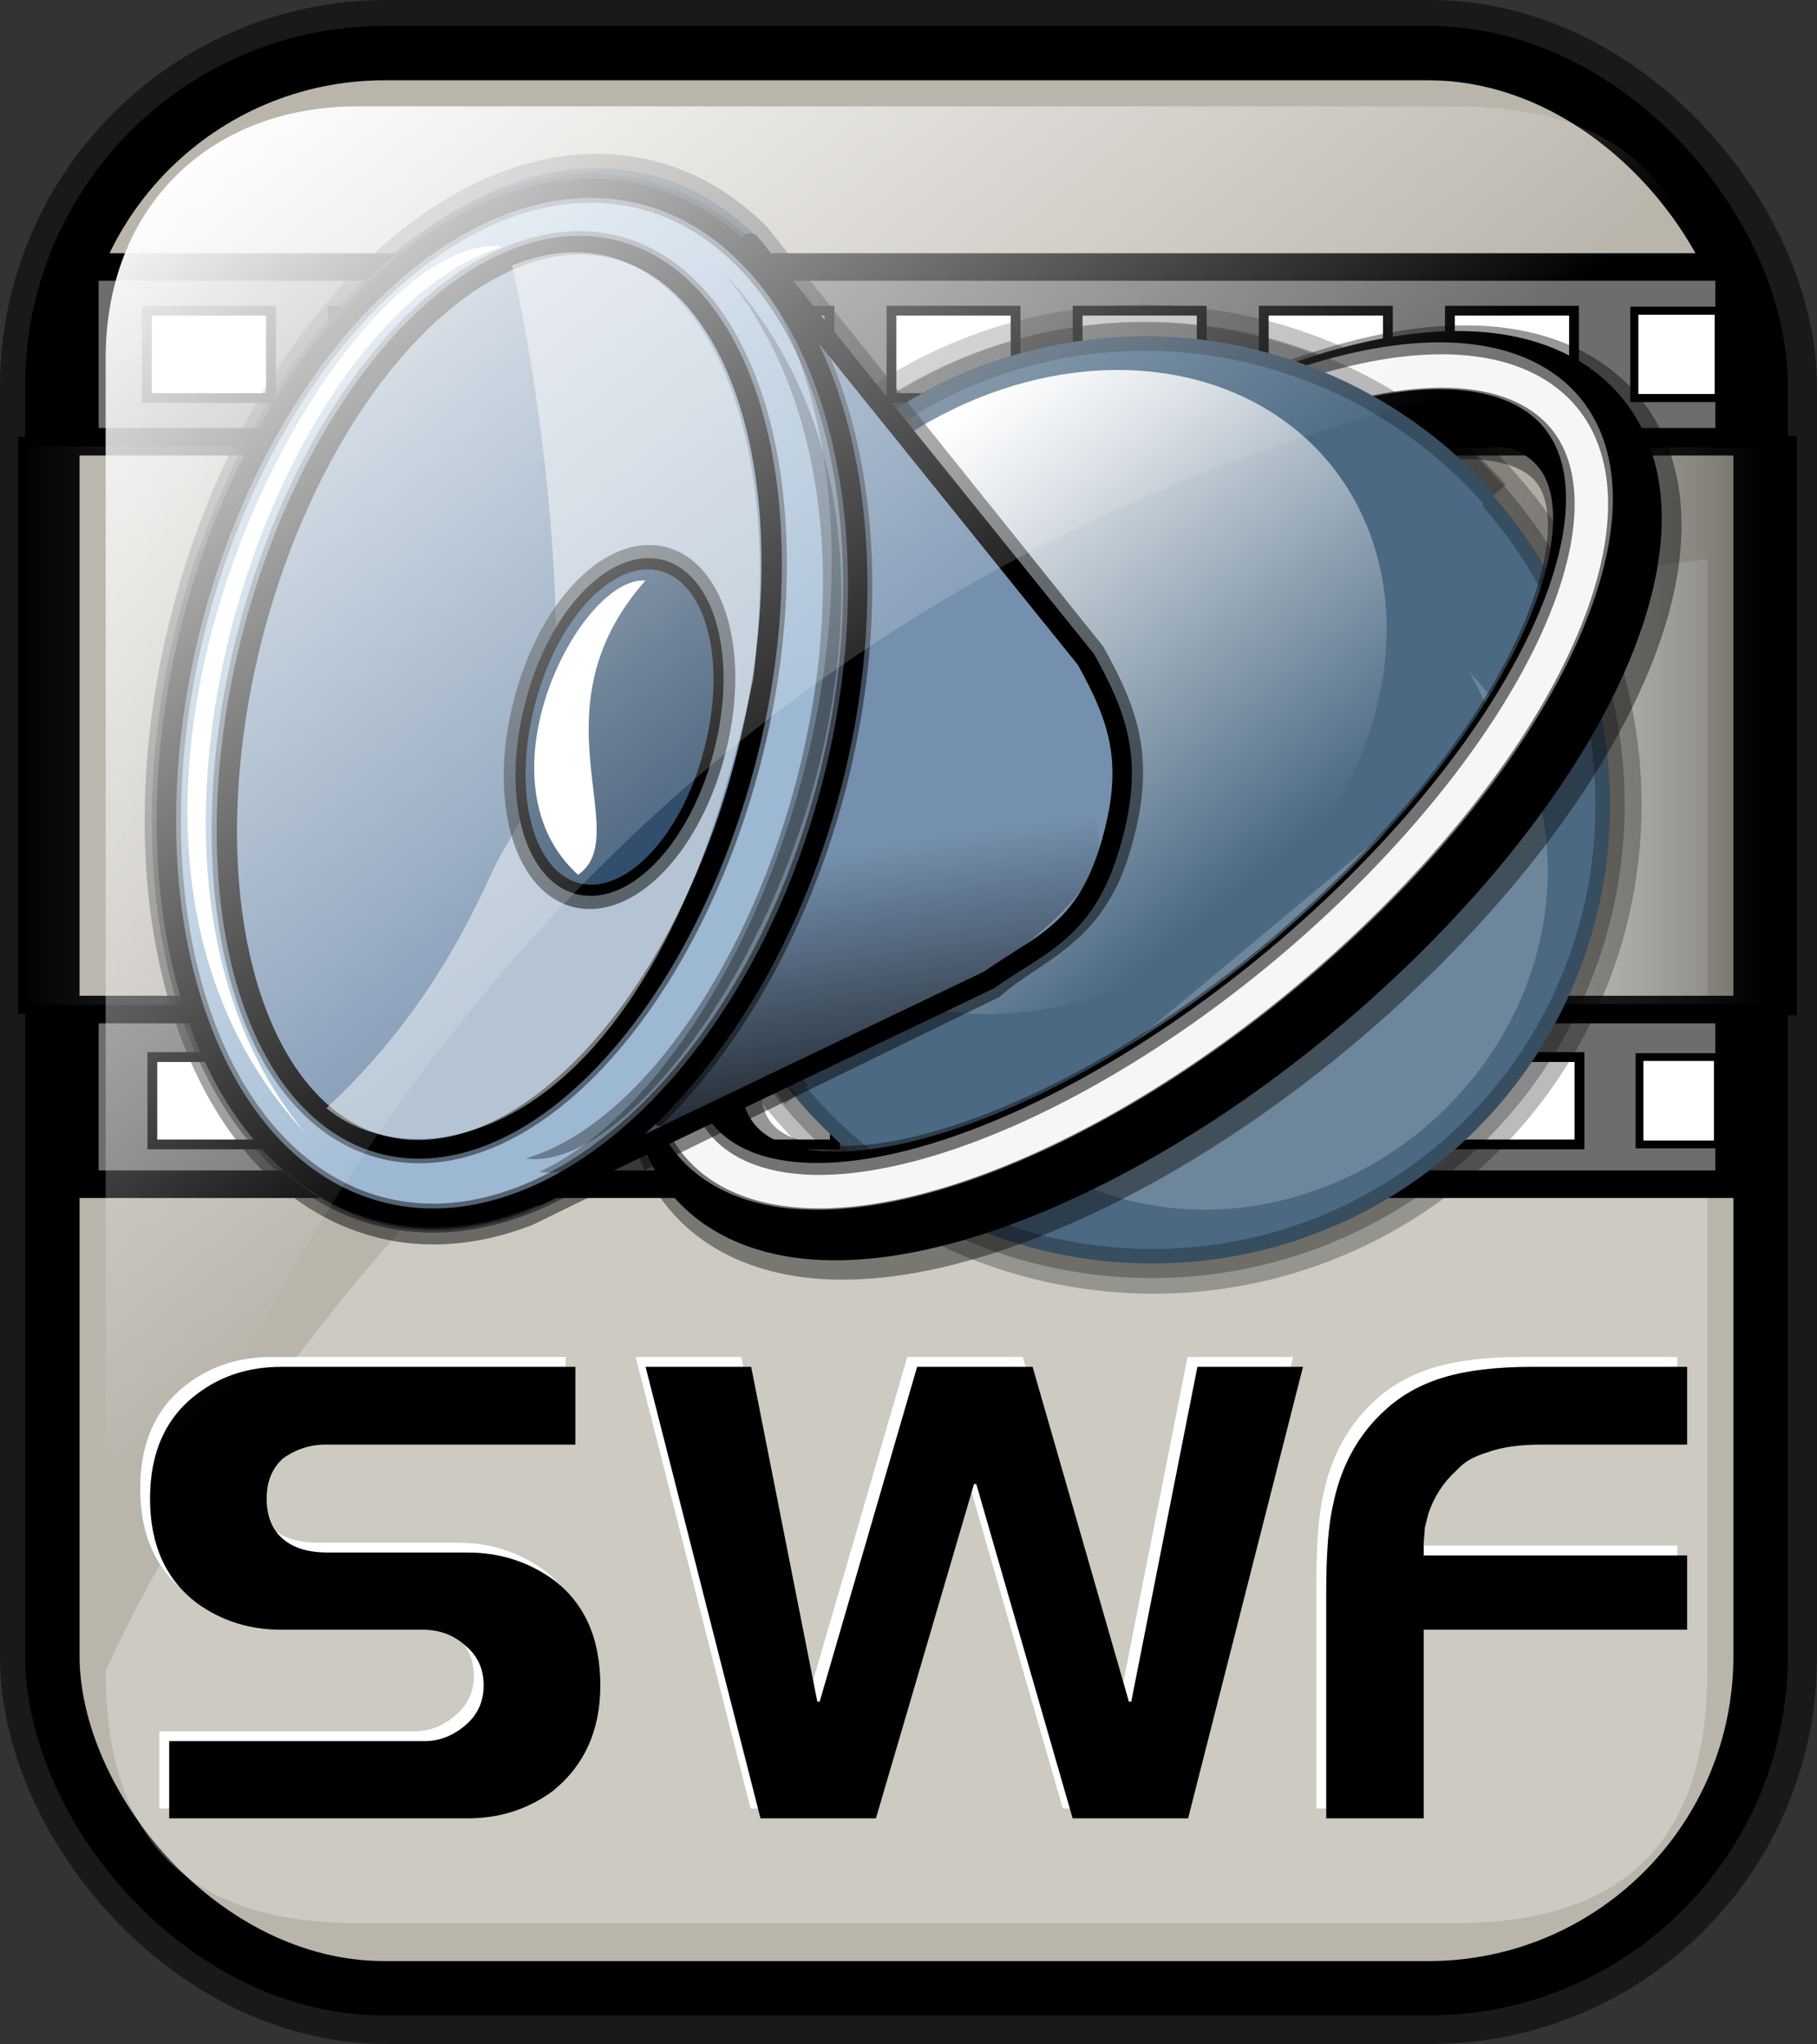 <?xml version="1.0" encoding="UTF-8" standalone="no"?>
<!-- Created with Inkscape (http://www.inkscape.org/) -->
<svg
   xmlns:dc="http://purl.org/dc/elements/1.1/"
   xmlns:cc="http://web.resource.org/cc/"
   xmlns:rdf="http://www.w3.org/1999/02/22-rdf-syntax-ns#"
   xmlns:svg="http://www.w3.org/2000/svg"
   xmlns="http://www.w3.org/2000/svg"
   xmlns:xlink="http://www.w3.org/1999/xlink"
   xmlns:sodipodi="http://sodipodi.sourceforge.net/DTD/sodipodi-0.dtd"
   xmlns:inkscape="http://www.inkscape.org/namespaces/inkscape"
   id="svg1"
   sodipodi:version="0.32"
   inkscape:version="0.45.1"
   width="125.256"
   height="140.887"
   sodipodi:docbase="/home/sept/svg"
   sodipodi:docname="swf.svg"
   inkscape:output_extension="org.inkscape.output.svg.inkscape"
   version="1.0">
  <rect width="100%" height="100%" fill="#333333" stroke="none"/>
  <defs
     id="defs3">
    <linearGradient
       id="linearGradient3587">
      <stop
         id="stop3589"
         offset="0"
         style="stop-color:#efe0cd;stop-opacity:0.561;" />
      <stop
         id="stop3591"
         offset="1"
         style="stop-color:#cececd;stop-opacity:0.22;" />
    </linearGradient>
    <linearGradient
       id="linearGradient2832">
      <stop
         style="stop-color:#ffffff;stop-opacity:1;"
         offset="0"
         id="stop2834" />
      <stop
         style="stop-color:#ffffff;stop-opacity:0;"
         offset="1"
         id="stop2836" />
    </linearGradient>
    <linearGradient
       id="linearGradient839">
      <stop
         style="stop-color:#46a046;stop-opacity:1;"
         offset="0"
         id="stop840" />
      <stop
         style="stop-color:#df421e;stop-opacity:1;"
         offset="0.394"
         id="stop841" />
      <stop
         style="stop-color:#ada7c8;stop-opacity:1;"
         offset="0.72"
         id="stop842" />
      <stop
         style="stop-color:#eed680;stop-opacity:1;"
         offset="1"
         id="stop843" />
    </linearGradient>
    <linearGradient
       xlink:href="#linearGradient1353"
       id="linearGradient836"
       x1="112.719"
       y1="40.62"
       x2="168.288"
       y2="94.272"
       gradientUnits="userSpaceOnUse"
       spreadMethod="reflect" />
    <linearGradient
       inkscape:collect="always"
       xlink:href="#linearGradient2832"
       id="linearGradient2830"
       gradientTransform="matrix(0.94,0,0,0.897,-12.082,-3.352)"
       x1="23.984"
       y1="16.369"
       x2="72.999"
       y2="73.399"
       gradientUnits="userSpaceOnUse" />
    <linearGradient
       y2="93.732"
       x2="107.316"
       y1="124.28"
       x1="111.326"
       gradientTransform="matrix(0.777,0,0,0.895,-162.469,12.769)"
       gradientUnits="userSpaceOnUse"
       id="linearGradient1407"
       xlink:href="#linearGradient1700"
       inkscape:collect="always" />
    <linearGradient
       y2="93.732"
       x2="107.316"
       y1="124.28"
       x1="111.326"
       gradientTransform="matrix(0.777,0,0,0.895,-2.922,10.431)"
       gradientUnits="userSpaceOnUse"
       id="linearGradient1390"
       xlink:href="#linearGradient1700"
       inkscape:collect="always" />
    <linearGradient
       id="linearGradient1350">
      <stop
         style="stop-color:#46a046;stop-opacity:1;"
         offset="0"
         id="stop1352" />
      <stop
         style="stop-color:#df421e;stop-opacity:1;"
         offset="0.394"
         id="stop1354" />
      <stop
         style="stop-color:#ada7c8;stop-opacity:1;"
         offset="0.72"
         id="stop1356" />
      <stop
         style="stop-color:#eed680;stop-opacity:1;"
         offset="1"
         id="stop1358" />
    </linearGradient>
    <linearGradient
       xlink:href="#linearGradient839"
       id="linearGradient1360"
       x1="1.3267924e-17"
       y1="0.5"
       x2="1"
       y2="0.5" />
    <linearGradient
       inkscape:collect="always"
       xlink:href="#linearGradient1700"
       id="linearGradient1362"
       gradientTransform="matrix(0.87,0,0,1.002,4.612,4.887)"
       x1="123.504"
       y1="121.732"
       x2="128.67"
       y2="87.98"
       gradientUnits="userSpaceOnUse" />
    <linearGradient
       xlink:href="#linearGradient839"
       id="linearGradient1363"
       x1="1.3267924e-17"
       y1="0.5"
       x2="1"
       y2="0.5" />
    <linearGradient
       id="linearGradient1353">
      <stop
         style="stop-color:#ffffff;stop-opacity:1;"
         offset="0"
         id="stop1355" />
      <stop
         style="stop-color:#656565;stop-opacity:1;"
         offset="1"
         id="stop1361" />
    </linearGradient>
    <linearGradient
       id="linearGradient1700">
      <stop
         style="stop-color:#000000;stop-opacity:0.699;"
         offset="0"
         id="stop1701" />
      <stop
         style="stop-color:#000000;stop-opacity:0;"
         offset="1"
         id="stop1702" />
    </linearGradient>
    <linearGradient
       y2="0.5"
       x2="1"
       y1="0.5"
       x1="1.3267924e-17"
       id="linearGradient1427"
       xlink:href="#linearGradient839" />
    <linearGradient
       id="linearGradient1417">
      <stop
         id="stop1419"
         offset="0"
         style="stop-color:#46a046;stop-opacity:1;" />
      <stop
         id="stop1421"
         offset="0.394"
         style="stop-color:#df421e;stop-opacity:1;" />
      <stop
         id="stop1423"
         offset="0.72"
         style="stop-color:#ada7c8;stop-opacity:1;" />
      <stop
         id="stop1425"
         offset="1"
         style="stop-color:#eed680;stop-opacity:1;" />
    </linearGradient>
    <linearGradient
       xlink:href="#linearGradient839"
       id="linearGradient1381"
       x1="1.3267924e-17"
       y1="0.5"
       x2="1"
       y2="0.5" />
    <linearGradient
       id="linearGradient1371">
      <stop
         style="stop-color:#46a046;stop-opacity:1;"
         offset="0"
         id="stop1373" />
      <stop
         style="stop-color:#df421e;stop-opacity:1;"
         offset="0.394"
         id="stop1375" />
      <stop
         style="stop-color:#ada7c8;stop-opacity:1;"
         offset="0.72"
         id="stop1377" />
      <stop
         style="stop-color:#eed680;stop-opacity:1;"
         offset="1"
         id="stop1379" />
    </linearGradient>
    <linearGradient
       y2="0.5"
       x2="1"
       y1="0.5"
       x1="1.3267924e-17"
       id="linearGradient1374"
       xlink:href="#linearGradient839" />
    <linearGradient
       id="linearGradient1364">
      <stop
         id="stop1366"
         offset="0"
         style="stop-color:#46a046;stop-opacity:1;" />
      <stop
         id="stop1368"
         offset="0.394"
         style="stop-color:#df421e;stop-opacity:1;" />
      <stop
         id="stop1370"
         offset="0.72"
         style="stop-color:#ada7c8;stop-opacity:1;" />
      <stop
         id="stop1372"
         offset="1"
         style="stop-color:#eed680;stop-opacity:1;" />
    </linearGradient>
    <linearGradient
       xlink:href="#linearGradient915"
       id="linearGradient920"
       x1="75.824"
       y1="81.312"
       x2="38.901"
       y2="35.698"
       gradientUnits="userSpaceOnUse" />
    <linearGradient
       xlink:href="#linearGradient850"
       id="linearGradient853"
       x1="52.861"
       y1="52.964"
       x2="17.128"
       y2="52.964"
       gradientTransform="scale(0.845,1.183)"
       gradientUnits="userSpaceOnUse" />
    <linearGradient
       xlink:href="#linearGradient850"
       id="linearGradient855"
       x1="86.576"
       y1="76.533"
       x2="40.26"
       y2="76.386"
       gradientTransform="scale(1.212,0.825)"
       gradientUnits="userSpaceOnUse" />
    <linearGradient
       xlink:href="#linearGradient915"
       id="linearGradient1437"
       x1="0.475"
       y1="0.507"
       x2="0.243"
       y2="0.219"
       spreadMethod="reflect" />
    <linearGradient
       id="linearGradient833">
      <stop
         style="stop-color:#00ff00;stop-opacity:1;"
         offset="0"
         id="stop834" />
      <stop
         style="stop-color:#ff0000;stop-opacity:1;"
         offset="0.308"
         id="stop837" />
      <stop
         style="stop-color:#7f8cff;stop-opacity:1;"
         offset="0.75"
         id="stop838" />
      <stop
         style="stop-color:#ffff00;stop-opacity:1;"
         offset="1"
         id="stop835" />
    </linearGradient>
    <linearGradient
       id="linearGradient1422">
      <stop
         style="stop-color:#46a046;stop-opacity:1;"
         offset="0"
         id="stop1424" />
      <stop
         style="stop-color:#df421e;stop-opacity:1;"
         offset="0.394"
         id="stop1426" />
      <stop
         style="stop-color:#ada7c8;stop-opacity:1;"
         offset="0.72"
         id="stop1428" />
      <stop
         style="stop-color:#eed680;stop-opacity:1;"
         offset="1"
         id="stop1430" />
    </linearGradient>
    <linearGradient
       xlink:href="#linearGradient850"
       id="linearGradient859"
       x1="160.627"
       y1="56.151"
       x2="123.984"
       y2="56.151"
       gradientTransform="scale(0.905,1.105)"
       gradientUnits="userSpaceOnUse" />
    <linearGradient
       id="linearGradient850">
      <stop
         style="stop-color:#000000;stop-opacity:0.398;"
         offset="0"
         id="stop851" />
      <stop
         style="stop-color:#ffffff;stop-opacity:0;"
         offset="1"
         id="stop852" />
    </linearGradient>
    <linearGradient
       id="linearGradient915">
      <stop
         style="stop-color:#f8f7f7;stop-opacity:1;"
         offset="0"
         id="stop916" />
      <stop
         style="stop-color:#cfcfce;stop-opacity:1;"
         offset="0.175"
         id="stop921" />
      <stop
         style="stop-color:#a6a7a6;stop-opacity:1;"
         offset="1"
         id="stop919" />
    </linearGradient>
    <linearGradient
       inkscape:collect="always"
       xlink:href="#linearGradient850"
       id="linearGradient1428"
       gradientUnits="userSpaceOnUse"
       gradientTransform="matrix(0.831,0,0,1.015,-11.788,-6.961)"
       x1="160.627"
       y1="56.151"
       x2="123.984"
       y2="56.151" />
    <linearGradient
       inkscape:collect="always"
       xlink:href="#linearGradient850"
       id="linearGradient1431"
       gradientUnits="userSpaceOnUse"
       gradientTransform="matrix(1.113,0,0,0.758,-11.788,-6.961)"
       x1="86.576"
       y1="76.533"
       x2="40.26"
       y2="76.386" />
    <linearGradient
       inkscape:collect="always"
       xlink:href="#linearGradient850"
       id="linearGradient1434"
       gradientUnits="userSpaceOnUse"
       gradientTransform="matrix(0.777,0,0,1.087,-11.788,-6.961)"
       x1="52.861"
       y1="52.964"
       x2="17.128"
       y2="52.964" />
    <linearGradient
       inkscape:collect="always"
       xlink:href="#linearGradient5935"
       id="linearGradient5929"
       gradientUnits="userSpaceOnUse"
       gradientTransform="scale(1.455,0.687)"
       x1="52.082"
       y1="34.333"
       x2="52.082"
       y2="105.118" />
    <linearGradient
       gradientUnits="userSpaceOnUse"
       gradientTransform="scale(0.988,1.012)"
       xlink:href="#linearGradient2873"
       id="linearGradient829"
       x1="68.464"
       y1="134.864"
       x2="24.628"
       y2="23.809"
       spreadMethod="reflect" />
    <linearGradient
       id="linearGradient826">
      <stop
         style="stop-color:#000;stop-opacity:1;"
         offset="0"
         id="stop827" />
      <stop
         style="stop-color:#fff;stop-opacity:1;"
         offset="1"
         id="stop828" />
    </linearGradient>
    <linearGradient
       id="linearGradient1519">
      <stop
         style="stop-color:#004eb1;stop-opacity:1;"
         offset="0"
         id="stop1521" />
      <stop
         style="stop-color:#1e88d8;stop-opacity:1;"
         offset="0.355"
         id="stop1523" />
      <stop
         style="stop-color:#8ec3eb;stop-opacity:1;"
         offset="0.799"
         id="stop844" />
      <stop
         style="stop-color:#ffffff;stop-opacity:1;"
         offset="1"
         id="stop1526" />
    </linearGradient>
    <linearGradient
       id="linearGradient837">
      <stop
         style="stop-color:#fbb100;stop-opacity:1;"
         offset="0"
         id="stop1514" />
      <stop
         style="stop-color:#fdd800;stop-opacity:1;"
         offset="0.292"
         id="stop839" />
      <stop
         style="stop-color:#ffff00;stop-opacity:1;"
         offset="1"
         id="stop1517" />
    </linearGradient>
    <linearGradient
       id="linearGradient840">
      <stop
         style="stop-color:#004eb1;stop-opacity:1;"
         offset="0"
         id="stop1509" />
      <stop
         style="stop-color:#3cc3ff;stop-opacity:1;"
         offset="1"
         id="stop1511" />
    </linearGradient>
    <linearGradient
       id="linearGradient845">
      <stop
         style="stop-color:#4b6983;stop-opacity:1;"
         offset="0"
         id="stop846" />
      <stop
         style="stop-color:#9db8d2;stop-opacity:1;"
         offset="0.448"
         id="stop847" />
      <stop
         style="stop-color:#cedbe8;stop-opacity:1;"
         offset="0.936"
         id="stop850" />
      <stop
         style="stop-color:#ffffff;stop-opacity:1;"
         offset="1"
         id="stop849" />
    </linearGradient>
    <linearGradient
       id="linearGradient2855">
      <stop
         id="stop2857"
         offset="0"
         style="stop-color:#ffffff;stop-opacity:0;" />
      <stop
         id="stop2859"
         offset="1"
         style="stop-color:#ffffff;stop-opacity:1;" />
    </linearGradient>
    <linearGradient
       id="linearGradient2873"
       inkscape:collect="always">
      <stop
         id="stop2875"
         offset="0"
         style="stop-color:#0000b1;stop-opacity:1;" />
      <stop
         id="stop2877"
         offset="1"
         style="stop-color:#0000b1;stop-opacity:0;" />
    </linearGradient>
    <linearGradient
       id="linearGradient2879">
      <stop
         id="stop2881"
         offset="0"
         style="stop-color:#4b699b;stop-opacity:1;" />
      <stop
         id="stop2883"
         offset="1"
         style="stop-color:#4b699b;stop-opacity:0;" />
    </linearGradient>
    <linearGradient
       id="linearGradient5935"
       inkscape:collect="always">
      <stop
         id="stop5937"
         offset="0"
         style="stop-color:#ffffff;stop-opacity:1;" />
      <stop
         id="stop5939"
         offset="1"
         style="stop-color:#ffffff;stop-opacity:0;" />
    </linearGradient>
    <linearGradient
       xlink:href="#linearGradient915"
       id="linearGradient1655"
       x1="0.475"
       y1="0.507"
       x2="0.243"
       y2="0.219" />
    <linearGradient
       xlink:href="#linearGradient850"
       id="linearGradient1653"
       x1="0.985"
       y1="0.515"
       x2="0.009"
       y2="0.515" />
    <linearGradient
       xlink:href="#linearGradient850"
       id="linearGradient1651"
       x1="0.915"
       y1="0.527"
       x2="0.031"
       y2="0.524" />
    <linearGradient
       xlink:href="#linearGradient915"
       id="linearGradient1649"
       x1="0.475"
       y1="0.507"
       x2="0.243"
       y2="0.219"
       spreadMethod="reflect" />
    <linearGradient
       id="linearGradient1639">
      <stop
         style="stop-color:#00ff00;stop-opacity:1;"
         offset="0"
         id="stop1641" />
      <stop
         style="stop-color:#ff0000;stop-opacity:1;"
         offset="0.308"
         id="stop1643" />
      <stop
         style="stop-color:#7f8cff;stop-opacity:1;"
         offset="0.75"
         id="stop1645" />
      <stop
         style="stop-color:#ffff00;stop-opacity:1;"
         offset="1"
         id="stop1647" />
    </linearGradient>
    <linearGradient
       id="linearGradient1629">
      <stop
         style="stop-color:#46a046;stop-opacity:1;"
         offset="0"
         id="stop1631" />
      <stop
         style="stop-color:#df421e;stop-opacity:1;"
         offset="0.394"
         id="stop1633" />
      <stop
         style="stop-color:#ada7c8;stop-opacity:1;"
         offset="0.72"
         id="stop1635" />
      <stop
         style="stop-color:#eed680;stop-opacity:1;"
         offset="1"
         id="stop1637" />
    </linearGradient>
    <linearGradient
       xlink:href="#linearGradient850"
       id="linearGradient1627"
       x1="0.935"
       y1="0.501"
       x2="0.003"
       y2="0.501" />
    <linearGradient
       id="linearGradient1621">
      <stop
         style="stop-color:#000000;stop-opacity:0.398;"
         offset="0"
         id="stop1623" />
      <stop
         style="stop-color:#ffffff;stop-opacity:0;"
         offset="1"
         id="stop1625" />
    </linearGradient>
    <linearGradient
       id="linearGradient1613">
      <stop
         style="stop-color:#f8f7f7;stop-opacity:1;"
         offset="0"
         id="stop1615" />
      <stop
         style="stop-color:#cfcfce;stop-opacity:1;"
         offset="0.175"
         id="stop1617" />
      <stop
         style="stop-color:#a6a7a6;stop-opacity:1;"
         offset="1"
         id="stop1619" />
    </linearGradient>
    <linearGradient
       xlink:href="#linearGradient845"
       id="linearGradient1611"
       x1="0.456"
       y1="0.551"
       x2="0.225"
       y2="0.317"
       spreadMethod="reflect" />
    <linearGradient
       id="linearGradient1601">
      <stop
         style="stop-color:#4b6983;stop-opacity:1;"
         offset="0"
         id="stop1603" />
      <stop
         style="stop-color:#9db8d2;stop-opacity:1;"
         offset="0.448"
         id="stop1605" />
      <stop
         style="stop-color:#cedbe8;stop-opacity:1;"
         offset="0.936"
         id="stop1607" />
      <stop
         style="stop-color:#ffffff;stop-opacity:1;"
         offset="1"
         id="stop1609" />
    </linearGradient>
    <linearGradient
       id="linearGradient2586">
      <stop
         id="stop2588"
         offset="0"
         style="stop-color:#46a046;stop-opacity:1;" />
      <stop
         id="stop2590"
         offset="0.394"
         style="stop-color:#df421e;stop-opacity:1;" />
      <stop
         id="stop2592"
         offset="0.72"
         style="stop-color:#ada7c8;stop-opacity:1;" />
      <stop
         id="stop2594"
         offset="1"
         style="stop-color:#eed680;stop-opacity:1;" />
    </linearGradient>
    <linearGradient
       y2="0.5"
       x2="1"
       y1="0.5"
       x1="1.3267924e-17"
       id="linearGradient2584"
       xlink:href="#linearGradient839" />
    <linearGradient
       id="linearGradient2578">
      <stop
         style="stop-color:#000000;stop-opacity:0.699;"
         offset="0"
         id="stop2580" />
      <stop
         style="stop-color:#000000;stop-opacity:0;"
         offset="1"
         id="stop2582" />
    </linearGradient>
    <linearGradient
       id="linearGradient2570">
      <stop
         style="stop-color:#46a046;stop-opacity:1;"
         offset="0"
         id="stop2572" />
      <stop
         style="stop-color:#df421e;stop-opacity:1;"
         offset="0.394"
         id="stop1357" />
      <stop
         style="stop-color:#ada7c8;stop-opacity:1;"
         offset="0.72"
         id="stop1359" />
      <stop
         style="stop-color:#eed680;stop-opacity:1;"
         offset="1"
         id="stop2576" />
    </linearGradient>
    <linearGradient
       xlink:href="#linearGradient839"
       id="linearGradient2568"
       x1="1.3267924e-17"
       y1="0.5"
       x2="1"
       y2="0.5" />
    <linearGradient
       inkscape:collect="always"
       xlink:href="#linearGradient1700"
       id="linearGradient2565"
       gradientTransform="matrix(0.87,0,0,1.002,4.612,4.887)"
       x1="123.504"
       y1="121.732"
       x2="128.67"
       y2="87.98"
       gradientUnits="userSpaceOnUse" />
    <linearGradient
       xlink:href="#linearGradient839"
       id="linearGradient2563"
       x1="1.3267924e-17"
       y1="0.5"
       x2="1"
       y2="0.5" />
    <linearGradient
       id="linearGradient2553">
      <stop
         style="stop-color:#46a046;stop-opacity:1;"
         offset="0"
         id="stop2555" />
      <stop
         style="stop-color:#df421e;stop-opacity:1;"
         offset="0.394"
         id="stop2557" />
      <stop
         style="stop-color:#ada7c8;stop-opacity:1;"
         offset="0.72"
         id="stop2559" />
      <stop
         style="stop-color:#eed680;stop-opacity:1;"
         offset="1"
         id="stop2561" />
    </linearGradient>
    <linearGradient
       y2="93.732"
       x2="107.316"
       y1="124.28"
       x1="111.326"
       gradientTransform="matrix(0.777,0,0,0.895,-2.922,10.431)"
       gradientUnits="userSpaceOnUse"
       id="linearGradient2551"
       xlink:href="#linearGradient1700"
       inkscape:collect="always" />
    <linearGradient
       y2="93.732"
       x2="107.316"
       y1="124.28"
       x1="111.326"
       gradientTransform="matrix(0.777,0,0,0.895,-162.469,12.769)"
       gradientUnits="userSpaceOnUse"
       id="linearGradient2549"
       xlink:href="#linearGradient1700"
       inkscape:collect="always" />
    <linearGradient
       inkscape:collect="always"
       xlink:href="#linearGradient2832"
       id="linearGradient2547"
       gradientTransform="matrix(0.94,0,0,0.897,4.951,6.512)"
       x1="23.984"
       y1="16.369"
       x2="72.999"
       y2="73.399"
       gradientUnits="userSpaceOnUse" />
    <linearGradient
       xlink:href="#linearGradient839"
       id="linearGradient2545"
       x1="1.3267924e-17"
       y1="0.5"
       x2="1"
       y2="0.5" />
    <linearGradient
       id="linearGradient2535">
      <stop
         style="stop-color:#46a046;stop-opacity:1;"
         offset="0"
         id="stop2537" />
      <stop
         style="stop-color:#df421e;stop-opacity:1;"
         offset="0.394"
         id="stop2539" />
      <stop
         style="stop-color:#ada7c8;stop-opacity:1;"
         offset="0.72"
         id="stop2541" />
      <stop
         style="stop-color:#eed680;stop-opacity:1;"
         offset="1"
         id="stop2543" />
    </linearGradient>
    <linearGradient
       id="linearGradient2529">
      <stop
         style="stop-color:#ffffff;stop-opacity:1;"
         offset="0"
         id="stop2531" />
      <stop
         style="stop-color:#ffffff;stop-opacity:0;"
         offset="1"
         id="stop2533" />
    </linearGradient>
    <linearGradient
       id="linearGradient2523">
      <stop
         id="stop2525"
         offset="0"
         style="stop-color:#efe0cd;stop-opacity:0.561;" />
      <stop
         id="stop2527"
         offset="1"
         style="stop-color:#cececd;stop-opacity:0.22;" />
    </linearGradient>
    <linearGradient
       inkscape:collect="always"
       xlink:href="#linearGradient2832"
       id="linearGradient2644"
       gradientUnits="userSpaceOnUse"
       gradientTransform="matrix(0.94,0,0,0.897,-184.285,-22.304)"
       x1="23.984"
       y1="16.369"
       x2="72.999"
       y2="73.399" />
    <linearGradient
       inkscape:collect="always"
       xlink:href="#linearGradient1700"
       id="linearGradient2648"
       gradientUnits="userSpaceOnUse"
       gradientTransform="matrix(0.92,0,0,1.059,1.338,1.085)"
       x1="111.326"
       y1="124.28"
       x2="107.316"
       y2="93.732" />
    <linearGradient
       inkscape:collect="always"
       xlink:href="#linearGradient5935"
       id="linearGradient3418"
       gradientUnits="userSpaceOnUse"
       gradientTransform="scale(1.455,0.687)"
       x1="52.082"
       y1="34.333"
       x2="51.458"
       y2="103.716" />
  </defs>
  <sodipodi:namedview
     id="base"
     pagecolor="#ffffff"
     bordercolor="#666666"
     borderopacity="1.0"
     inkscape:pageopacity="0.0"
     inkscape:pageshadow="2"
     inkscape:zoom="2.95"
     inkscape:cx="191.1728"
     inkscape:cy="36.283794"
     inkscape:window-width="735"
     inkscape:window-height="653"
     showgrid="true"
     snaptogrid="false"
     gridspacingx="1mm"
     gridspacingy="1mm"
     inkscape:window-x="640"
     inkscape:window-y="216"
     inkscape:current-layer="svg1" />
  <rect
     style="fill:none;fill-rule:evenodd;stroke:#000000;stroke-width:7.5;stroke-linejoin:round;stroke-miterlimit:4;stroke-dasharray:none;stroke-opacity:0.5"
     id="rect834"
     width="117.756"
     height="133.387"
     x="3.75"
     y="3.75"
     ry="22.893"
     rx="22.893" />
  <rect
     style="fill:#bab5ab;fill-opacity:1;fill-rule:evenodd;stroke:#000000;stroke-width:3.75;stroke-miterlimit:4;stroke-dasharray:none"
     id="rect828"
     width="117.756"
     height="133.387"
     x="3.611"
     y="3.66"
     ry="22.893"
     rx="22.893" />
  <path
     style="fill:#ffffff;fill-opacity:0.279;fill-rule:evenodd;stroke:none;stroke-width:6.25"
     d="M 100.348,132.555 L 24.63,132.555 C 12.986,132.555 7.284,126.853 7.284,115.208 C 7.284,115.208 34.904,48.693 117.695,38.551 L 117.695,115.208 C 117.695,126.853 111.993,132.555 100.348,132.555 z "
     id="path2838"
     sodipodi:nodetypes="cccccc" />
  <rect
     style="fill:#6e6d6e;fill-rule:evenodd;stroke:#000000;stroke-width:1.899"
     id="rect858"
     width="113.349"
     height="12.042"
     x="5.849"
     y="69.584" />
  <rect
     style="fill:#6d6d6d;fill-rule:evenodd;stroke:#000000;stroke-width:1.899"
     id="rect857"
     width="113.349"
     height="12.042"
     x="5.849"
     y="18.405" />
  <rect
     style="fill:url(#linearGradient1434);fill-rule:evenodd;stroke:#000000;stroke-width:0.488pt"
     id="rect826"
     width="27.803"
     height="39.147"
     x="1.571"
     y="30.437" />
  <rect
     style="fill:url(#linearGradient1431);fill-rule:evenodd;stroke:#000000;stroke-width:0.488pt"
     id="rect827"
     width="57.744"
     height="39.147"
     x="31.513"
     y="30.437" />
  <rect
     style="fill:url(#linearGradient1428);fill-rule:evenodd;stroke:#000000;stroke-width:0.596pt"
     id="rect880"
     width="31.914"
     height="39.147"
     x="91.561"
     y="30.447" />
  <rect
     style="fill:#ffffff;fill-rule:evenodd;stroke:#000000;stroke-width:0.506pt"
     id="rect829"
     width="8.555"
     height="6.021"
     x="10.126"
     y="21.415" />
  <rect
     style="fill:#ffffff;fill-rule:evenodd;stroke:#000000;stroke-width:0.506pt"
     id="rect830"
     width="8.555"
     height="6.021"
     x="22.958"
     y="21.415" />
  <rect
     style="fill:#ffffff;fill-rule:evenodd;stroke:#000000;stroke-width:0.506pt"
     id="rect831"
     width="8.555"
     height="6.021"
     x="35.79"
     y="21.415" />
  <rect
     style="fill:#ffffff;fill-rule:evenodd;stroke:#000000;stroke-width:0.506pt"
     id="rect832"
     width="8.555"
     height="6.021"
     x="48.622"
     y="21.415" />
  <rect
     style="fill:#ffffff;fill-rule:evenodd;stroke:#000000;stroke-width:0.506pt"
     id="rect833"
     width="8.555"
     height="6.021"
     x="61.454"
     y="21.415" />
  <rect
     style="fill:#ffffff;fill-rule:evenodd;stroke:#000000;stroke-width:0.506pt"
     id="rect1457"
     width="8.555"
     height="6.021"
     x="74.286"
     y="21.415" />
  <rect
     style="fill:#ffffff;fill-rule:evenodd;stroke:#000000;stroke-width:0.506pt"
     id="rect835"
     width="8.555"
     height="6.021"
     x="87.118"
     y="21.415" />
  <rect
     style="fill:#ffffff;fill-rule:evenodd;stroke:#000000;stroke-width:0.506pt"
     id="rect836"
     width="8.555"
     height="6.021"
     x="99.95"
     y="21.415" />
  <rect
     style="fill:#ffffff;fill-rule:evenodd;stroke:#000000;stroke-width:0.418pt"
     id="rect837"
     width="5.818"
     height="6.021"
     x="112.664"
     y="21.415" />
  <rect
     style="fill:#ffffff;fill-rule:evenodd;stroke:#000000;stroke-width:0.506pt"
     id="rect838"
     width="8.555"
     height="6.021"
     x="10.503"
     y="72.861" />
  <rect
     style="fill:#ffffff;fill-rule:evenodd;stroke:#000000;stroke-width:0.506pt"
     id="rect839"
     width="8.555"
     height="6.021"
     x="23.335"
     y="72.861" />
  <rect
     style="fill:#ffffff;fill-rule:evenodd;stroke:#000000;stroke-width:0.506pt"
     id="rect840"
     width="8.555"
     height="6.021"
     x="36.167"
     y="72.861" />
  <rect
     style="fill:#ffffff;fill-rule:evenodd;stroke:#000000;stroke-width:0.506pt"
     id="rect841"
     width="8.555"
     height="6.021"
     x="48.999"
     y="72.861" />
  <rect
     style="fill:#ffffff;fill-rule:evenodd;stroke:#000000;stroke-width:0.506pt"
     id="rect842"
     width="8.555"
     height="6.021"
     x="61.831"
     y="72.861" />
  <rect
     style="fill:#ffffff;fill-rule:evenodd;stroke:#000000;stroke-width:0.506pt"
     id="rect843"
     width="8.555"
     height="6.021"
     x="74.663"
     y="72.861" />
  <rect
     style="fill:#ffffff;fill-rule:evenodd;stroke:#000000;stroke-width:0.506pt"
     id="rect844"
     width="8.555"
     height="6.021"
     x="87.495"
     y="72.861" />
  <rect
     style="fill:#ffffff;fill-rule:evenodd;stroke:#000000;stroke-width:0.506pt"
     id="rect845"
     width="8.555"
     height="6.021"
     x="100.327"
     y="72.861" />
  <rect
     style="fill:#ffffff;fill-rule:evenodd;stroke:#000000;stroke-width:0.402pt"
     id="rect846"
     width="5.397"
     height="6.021"
     x="113.023"
     y="72.861" />
  <path
     sodipodi:type="arc"
     style="fill:#000000;fill-opacity:0.267;fill-rule:evenodd;stroke:none;stroke-width:7.098;stroke-linejoin:miter;stroke-opacity:0.465"
     id="path837"
     sodipodi:cx="77.952759"
     sodipodi:cy="80.275589"
     sodipodi:rx="70.866142"
     sodipodi:ry="72.637794"
     d="M 148.819 80.276 A 70.866 72.638 0 1 1  7.087,80.276 A 70.866 72.638 0 1 1  148.819 80.276 z"
     transform="matrix(0.367,-0.306,0.302,0.362,26.287,49.881)" />
  <path
     sodipodi:type="arc"
     style="fill:#4b6983;fill-opacity:1;fill-rule:evenodd;stroke:#000000;stroke-width:4.517;stroke-linejoin:miter;stroke-miterlimit:4;stroke-opacity:0.267"
     id="path1537"
     sodipodi:cx="77.952759"
     sodipodi:cy="80.275589"
     sodipodi:rx="70.866142"
     sodipodi:ry="72.637794"
     d="M 148.819 80.276 A 70.866 72.638 0 1 1  7.087,80.276 A 70.866 72.638 0 1 1  148.819 80.276 z"
     transform="matrix(0.344,-0.287,0.283,0.339,29.567,50.312)" />
  <path
     transform="matrix(0.443,-0.37,-0.34,-0.408,70.03,126.743)"
     d="M 130.879 75.983 A 39.163 39.163 0 1 1  52.552,75.983 A 39.163 39.163 0 1 1  130.879 75.983 z"
     sodipodi:ry="39.163181"
     sodipodi:rx="39.163181"
     sodipodi:cy="75.983261"
     sodipodi:cx="91.715485"
     id="path2863"
     style="fill:#ffffff;fill-opacity:0.194;stroke:none;stroke-width:4.517;stroke-miterlimit:4;stroke-opacity:0.53"
     sodipodi:type="arc" />
  <rect
     transform="matrix(0.768,-0.64,0.64,0.768,0,0)"
     ry="32.729"
     rx="2.748"
     y="80.98"
     x="1.457"
     height="24.264"
     width="47.271"
     id="rect3659"
     style="fill:#4b6983;fill-opacity:1;stroke:none;stroke-width:4.517;stroke-miterlimit:4;stroke-opacity:0.53" />
  <path
     style="fill:none;fill-opacity:1;stroke:#000000;stroke-width:9.216;stroke-linecap:round;stroke-miterlimit:4;stroke-opacity:0.413"
     d="M 62.952,47.475 C 47.988,62.471 43.27,78.156 52.423,82.483 C 61.575,86.81 81.152,78.15 96.115,63.155 C 111.079,48.159 115.797,32.474 106.644,28.147 C 97.492,23.82 77.915,32.48 62.952,47.475 z "
     id="path4385"
     sodipodi:nodetypes="ccccc" />
  <path
     style="fill:none;fill-opacity:1;stroke:#000000;stroke-width:7.488;stroke-linecap:round;stroke-miterlimit:4;stroke-opacity:1"
     d="M 62.448,47.004 C 47.484,62 42.767,77.685 51.919,82.012 C 61.072,86.339 80.648,77.679 95.612,62.683 C 110.576,47.687 115.293,32.002 106.141,27.675 C 96.988,23.348 77.412,32.008 62.448,47.004 z "
     id="path2086"
     sodipodi:nodetypes="ccccc" />
  <path
     style="fill:none;fill-opacity:1;stroke:#ffffff;stroke-width:2.304;stroke-linecap:round;stroke-miterlimit:4;stroke-opacity:0.931"
     d="M 61.34,46.015 C 46.376,61.01 41.659,76.696 50.811,81.023 C 59.964,85.35 79.54,76.689 94.504,61.694 C 109.468,46.698 114.186,31.013 105.033,26.686 C 95.881,22.359 76.304,31.019 61.34,46.015 z "
     id="path3625"
     sodipodi:nodetypes="ccccc" />
  <path
     style="fill:none;fill-opacity:1;stroke:#ffffff;stroke-width:3.229;stroke-linecap:round;stroke-miterlimit:4;stroke-opacity:0.453"
     d="M 61.207,45.654 C 46.243,60.65 41.526,76.335 50.678,80.662 C 59.83,84.989 79.407,76.329 94.371,61.333 C 109.335,46.338 114.052,30.653 104.9,26.326 C 95.747,21.999 76.171,30.659 61.207,45.654 z "
     id="path6698"
     sodipodi:nodetypes="ccccc" />
  <path
     sodipodi:type="arc"
     style="fill:#4b6983;fill-opacity:1;fill-rule:evenodd;stroke:#000000;stroke-width:4.517;stroke-linejoin:miter;stroke-miterlimit:4;stroke-opacity:0.267"
     id="path5916"
     sodipodi:cx="77.952759"
     sodipodi:cy="80.275589"
     sodipodi:rx="70.866142"
     sodipodi:ry="72.637794"
     d="M 148.819,80.276 A 70.866,72.638 0 0 1 7.116,82.37"
     transform="matrix(-0.344,0.287,-0.283,-0.339,128.812,59.963)"
     sodipodi:start="0"
     sodipodi:end="3.1127578"
     sodipodi:open="true" />
  <path
     transform="matrix(0.353,-0.294,0.51,0.611,20.082,42.177)"
     d="M 133.891 47.531 A 53.891 25.439 0 1 1  26.109,47.531 A 53.891 25.439 0 1 1  133.891 47.531 z"
     sodipodi:ry="25.439331"
     sodipodi:rx="53.891212"
     sodipodi:cy="47.53138"
     sodipodi:cx="80"
     id="path2893"
     style="fill:url(#linearGradient3418);fill-opacity:1;stroke:none;stroke-width:4.517;stroke-miterlimit:4;stroke-opacity:0.53"
     sodipodi:type="arc" />
  <path
     style="font-size:40px;fill:#ffffff;fill-opacity:1;stroke-width:1pt;font-family:Trek"
     d="M 115.626,98.895 L 105.626,98.895 C 104.079,98.895 102.839,99.068 101.906,99.415 C 101.452,99.548 101.052,99.708 100.706,99.895 C 100.359,100.081 100.025,100.348 99.705,100.695 C 98.825,101.495 98.185,102.481 97.785,103.655 L 97.545,104.615 L 97.465,105.695 L 97.465,106.535 L 115.626,106.535 L 115.626,111.655 L 97.465,111.655 L 97.465,124.655 L 90.745,124.655 L 90.745,109.095 C 90.745,107.735 90.785,106.548 90.865,105.535 C 90.945,104.495 91.079,103.588 91.265,102.815 C 91.825,100.255 92.999,98.161 94.785,96.535 C 95.905,95.495 97.265,94.735 98.865,94.255 C 100.466,93.775 102.492,93.535 104.945,93.535 L 115.626,93.535 L 115.626,98.895 z M 43.825,93.535 L 51.105,93.535 L 55.665,116.615 L 55.825,116.615 L 62.545,93.535 L 70.505,93.535 L 77.145,116.615 L 77.305,116.615 L 81.865,93.535 L 89.145,93.535 L 81.225,124.655 L 73.265,124.655 L 66.625,101.615 L 66.465,101.615 L 59.705,124.655 L 51.745,124.655 L 43.825,93.535 z M 38.985,93.535 L 38.985,98.895 L 21.785,98.895 C 20.692,98.895 19.705,99.215 18.825,99.855 C 18.079,100.521 17.705,101.441 17.705,102.615 C 17.705,103.895 18.119,104.855 18.945,105.495 C 19.665,106.055 20.652,106.335 21.905,106.335 L 31.585,106.335 C 33.745,106.335 35.692,106.948 37.425,108.175 C 39.612,109.801 40.705,112.241 40.705,115.495 C 40.705,118.588 39.612,121.015 37.425,122.775 C 35.719,124.028 33.772,124.655 31.585,124.655 L 10.985,124.655 L 10.985,119.335 L 28.585,119.335 C 29.599,119.335 30.532,118.975 31.385,118.255 C 32.239,117.535 32.665,116.615 32.665,115.495 C 32.665,114.348 32.239,113.428 31.385,112.735 C 30.585,112.015 29.612,111.655 28.465,111.655 L 18.705,111.655 C 16.545,111.655 14.625,111.055 12.945,109.855 C 10.759,108.228 9.665,105.815 9.665,102.615 C 9.665,99.415 10.759,97.001 12.945,95.375 C 14.572,94.148 16.492,93.535 18.705,93.535 L 38.985,93.535 z "
     id="path1693" />
  <path
     style="font-size:40px;stroke-width:1pt;font-family:Trek"
     d="M 116.303,99.573 L 106.303,99.573 C 104.757,99.573 103.517,99.746 102.583,100.093 C 102.13,100.226 101.73,100.386 101.383,100.573 C 101.037,100.759 100.703,101.026 100.383,101.373 C 99.503,102.173 98.863,103.159 98.463,104.333 L 98.223,105.293 L 98.143,106.373 L 98.143,107.213 L 116.303,107.213 L 116.303,112.333 L 98.143,112.333 L 98.143,125.333 L 91.423,125.333 L 91.423,109.773 C 91.423,108.413 91.463,107.226 91.543,106.213 C 91.623,105.173 91.757,104.266 91.943,103.493 C 92.503,100.933 93.677,98.839 95.463,97.213 C 96.583,96.173 97.943,95.413 99.543,94.933 C 101.143,94.453 103.17,94.213 105.623,94.213 L 116.303,94.213 L 116.303,99.573 z M 44.503,94.213 L 51.783,94.213 L 56.343,117.293 L 56.503,117.293 L 63.223,94.213 L 71.183,94.213 L 77.823,117.293 L 77.983,117.293 L 82.543,94.213 L 89.823,94.213 L 81.903,125.333 L 73.943,125.333 L 67.303,102.293 L 67.143,102.293 L 60.383,125.333 L 52.423,125.333 L 44.503,94.213 z M 39.663,94.213 L 39.663,99.573 L 22.463,99.573 C 21.37,99.573 20.383,99.893 19.503,100.533 C 18.757,101.199 18.383,102.119 18.383,103.293 C 18.383,104.573 18.797,105.533 19.623,106.173 C 20.343,106.733 21.33,107.013 22.583,107.013 L 32.263,107.013 C 34.423,107.013 36.37,107.626 38.103,108.853 C 40.29,110.479 41.383,112.919 41.383,116.173 C 41.383,119.266 40.29,121.693 38.103,123.453 C 36.397,124.706 34.45,125.333 32.263,125.333 L 11.663,125.333 L 11.663,120.013 L 29.263,120.013 C 30.277,120.013 31.21,119.653 32.063,118.933 C 32.917,118.213 33.343,117.293 33.343,116.173 C 33.343,115.026 32.917,114.106 32.063,113.413 C 31.263,112.693 30.29,112.333 29.143,112.333 L 19.383,112.333 C 17.223,112.333 15.303,111.733 13.623,110.533 C 11.437,108.906 10.343,106.493 10.343,103.293 C 10.343,100.093 11.437,97.679 13.623,96.053 C 15.25,94.826 17.17,94.213 19.383,94.213 L 39.663,94.213 z "
     id="path964" />
  <path
     style="fill:url(#linearGradient2644);fill-opacity:1;fill-rule:evenodd;stroke:none;stroke-width:6.25"
     d="M -147.572,-11.619 L -71.855,-11.619 C -60.21,-11.619 -54.508,-5.917 -54.508,5.728 C -54.508,5.728 -133.795,6.634 -164.919,97.076 L -164.919,5.728 C -164.919,-4.561 -157.861,-11.619 -147.572,-11.619 z "
     id="path2602"
     sodipodi:nodetypes="cccccc" />
  <g
     transform="matrix(0.53,0,0,0.53,2.453,5.837)"
     id="g1375">
    <path
       inkscape:export-ydpi="27.000000"
       inkscape:export-xdpi="27.000000"
       sodipodi:nodetypes="cccccccccc"
       id="path1539"
       d="M 71.063,10.925 C 49.872,12.301 28.066,36.057 19.551,68.987 C 9.82,106.621 21.146,142.059 44.83,148.099 C 51.074,149.691 57.537,149.023 63.877,146.572 L 124.323,117.064 C 129.922,112.144 137.136,110.557 140.508,99.353 C 143.88,88.15 141.794,82.2 137.297,74.106 L 93.703,19.701 C 89.797,15.855 85.239,13.072 80.061,11.752 C 77.101,10.997 74.09,10.728 71.063,10.925 z "
       style="fill:#4b6983;fill-rule:evenodd;stroke:#000000;stroke-width:3.75;stroke-linejoin:round;stroke-miterlimit:4;stroke-opacity:0.477" />
    <path
       style="fill:#7590ae;fill-opacity:1;fill-rule:evenodd;stroke:#000000;stroke-width:2.524;stroke-linejoin:round;stroke-miterlimit:4"
       d="M 92.945,20.564 L 65.265,144.565 L 124.021,116.424 C 130.806,111.653 136.436,110.1 139.706,99.235 C 142.976,88.37 140.974,82.591 136.613,74.742 L 92.945,20.564 z "
       id="path831"
       sodipodi:nodetypes="ccczcc" />
    <path
       sodipodi:type="arc"
       style="fill:#9db8d2;fill-opacity:1;fill-rule:evenodd;stroke:#000000;stroke-width:2.611;stroke-miterlimit:4"
       id="path825"
       sodipodi:cx="100.98425"
       sodipodi:cy="78.503937"
       sodipodi:rx="44.29134"
       sodipodi:ry="70.866142"
       d="M 145.276 78.504 A 44.291 70.866 0 1 1  56.693,78.504 A 44.291 70.866 0 1 1  145.276 78.504 z"
       transform="matrix(0.939,0.24,-0.241,0.933,-13.935,-17.042)" />
    <path
       sodipodi:type="arc"
       style="fill:#7590ae;fill-opacity:1;fill-rule:evenodd;stroke:#000000;stroke-width:3.402;stroke-miterlimit:4;stroke-opacity:0.459"
       id="path4029"
       sodipodi:cx="102.75591"
       sodipodi:cy="85.590553"
       sodipodi:rx="28.346457"
       sodipodi:ry="56.692913"
       d="M 131.102 85.591 A 28.346 56.693 0 1 1  74.409,85.591 A 28.346 56.693 0 1 1  131.102 85.591 z"
       transform="matrix(1.131,0.288,-0.266,1.027,-33.14,-37.834)" />
    <path
       sodipodi:type="arc"
       style="fill:#7590ae;fill-opacity:1;fill-rule:evenodd;stroke:#000000;stroke-width:2.275"
       id="path826"
       sodipodi:cx="102.75591"
       sodipodi:cy="85.590553"
       sodipodi:rx="28.346457"
       sodipodi:ry="56.692913"
       d="M 131.102 85.591 A 28.346 56.693 0 1 1  74.409,85.591 A 28.346 56.693 0 1 1  131.102 85.591 z"
       transform="matrix(1.131,0.288,-0.266,1.027,-33.14,-37.834)" />
    <path
       style="fill:#ffffff;fill-opacity:0.466;fill-rule:evenodd;stroke:none;stroke-width:1pt;stroke-linecap:butt;stroke-linejoin:miter;stroke-opacity:1"
       d="M 61.979,23.522 C 61.979,23.522 66.585,42.767 67.558,66.384 C 68.531,90.001 62.467,96.331 60.197,100.739 C 57.927,105.148 52.415,119.565 37.823,133.105 C 49.496,142.806 80.398,138.663 93.336,77.311 C 98.2,38.264 82.408,15.081 61.979,23.522 z "
       id="path2788"
       sodipodi:nodetypes="cccccc" />
    <path
       sodipodi:type="arc"
       style="fill:#314e6c;fill-opacity:1;fill-rule:evenodd;stroke:#000000;stroke-width:4.453;stroke-miterlimit:4;stroke-opacity:0.5"
       id="path5272"
       sodipodi:cx="33.661419"
       sodipodi:cy="51.929134"
       sodipodi:rx="12.401575"
       sodipodi:ry="19.48819"
       d="M 46.063 51.929 A 12.402 19.488 0 1 1  21.26,51.929 A 12.402 19.488 0 1 1  46.063 51.929 z"
       transform="matrix(0.939,0.24,-0.276,1.069,58.676,19.946)" />
    <path
       sodipodi:type="arc"
       style="fill:#314e6c;fill-opacity:1;fill-rule:evenodd;stroke:#000000;stroke-width:1pt"
       id="path827"
       sodipodi:cx="33.661419"
       sodipodi:cy="51.929134"
       sodipodi:rx="12.401575"
       sodipodi:ry="19.48819"
       d="M 46.063 51.929 A 12.402 19.488 0 1 1  21.26,51.929 A 12.402 19.488 0 1 1  46.063 51.929 z"
       transform="matrix(0.939,0.24,-0.276,1.069,58.676,19.946)" />
    <path
       sodipodi:type="arc"
       style="fill:none;fill-opacity:1;fill-rule:evenodd;stroke:#000000;stroke-width:3.917;stroke-miterlimit:4;stroke-opacity:0.461"
       id="path922"
       sodipodi:cx="100.98425"
       sodipodi:cy="78.503937"
       sodipodi:rx="44.29134"
       sodipodi:ry="70.866142"
       d="M 145.276 78.504 A 44.291 70.866 0 1 1  56.693,78.504 A 44.291 70.866 0 1 1  145.276 78.504 z"
       transform="matrix(0.939,0.24,-0.241,0.933,-13.935,-17.042)" />
    <path
       style="fill:#ffffff;fill-opacity:1;fill-rule:evenodd;stroke:none;stroke-width:1pt;stroke-linecap:butt;stroke-linejoin:miter;stroke-opacity:1"
       d="M 60.788,21.071 C 39.711,18.153 -3.186,95.157 35.078,136.339 C 5.603,100.977 31.775,29.706 60.788,21.071 z "
       id="path923"
       sodipodi:nodetypes="ccc" />
    <path
       style="fill:#ffffff;fill-opacity:1;fill-rule:evenodd;stroke:none;stroke-width:1pt;stroke-linecap:butt;stroke-linejoin:miter;stroke-opacity:1"
       d="M 70.562,102.755 C 56.943,90.433 70.886,63.843 79.317,64.492 C 64.401,81.353 78.02,97.567 70.562,102.755 z "
       id="path1545"
       sodipodi:nodetypes="ccc" />
    <path
       style="fill:url(#linearGradient2648);fill-opacity:1;fill-rule:evenodd;stroke:none;stroke-width:0.25pt;stroke-linecap:butt;stroke-linejoin:miter;stroke-opacity:1"
       d="M 98.304,109.564 L 80.794,134.857 C 77.825,139.145 129.434,118.644 137.865,101.782 C 142.404,84.92 109.329,72.598 109.329,72.598 L 98.304,109.564 z "
       id="path1078"
       sodipodi:nodetypes="csccc" />
    <path
       style="fill:#000000;fill-opacity:0.3;fill-rule:evenodd;stroke:none;stroke-width:1pt;stroke-linecap:butt;stroke-linejoin:miter;stroke-opacity:1"
       d="M 65.529,141.389 C 86.606,144.43 130.706,65.025 92.443,22.113 C 118.708,60.633 93.74,128.211 65.529,141.389 z "
       id="path2074"
       sodipodi:nodetypes="ccc" />
    <path
       style="fill:#000000;fill-opacity:0.332;fill-rule:evenodd;stroke:none;stroke-width:1pt;stroke-linecap:butt;stroke-linejoin:miter;stroke-opacity:1"
       d="M 63.753,139.648 C 84.831,142.567 127.727,65.562 89.464,24.38 C 118.939,59.742 92.767,131.013 63.753,139.648 z "
       id="path5112"
       sodipodi:nodetypes="ccc" />
  </g>
  <path
     style="fill:url(#linearGradient2830);fill-opacity:1;fill-rule:evenodd;stroke:none;stroke-width:6.25"
     d="M 24.63,7.333 L 100.348,7.333 C 111.993,7.333 117.695,13.035 117.695,24.68 C 117.695,24.68 38.408,25.585 7.284,116.028 L 7.284,24.68 C 7.284,14.391 14.342,7.333 24.63,7.333 z "
     id="rect2063"
     sodipodi:nodetypes="cccccc" />
</svg>

